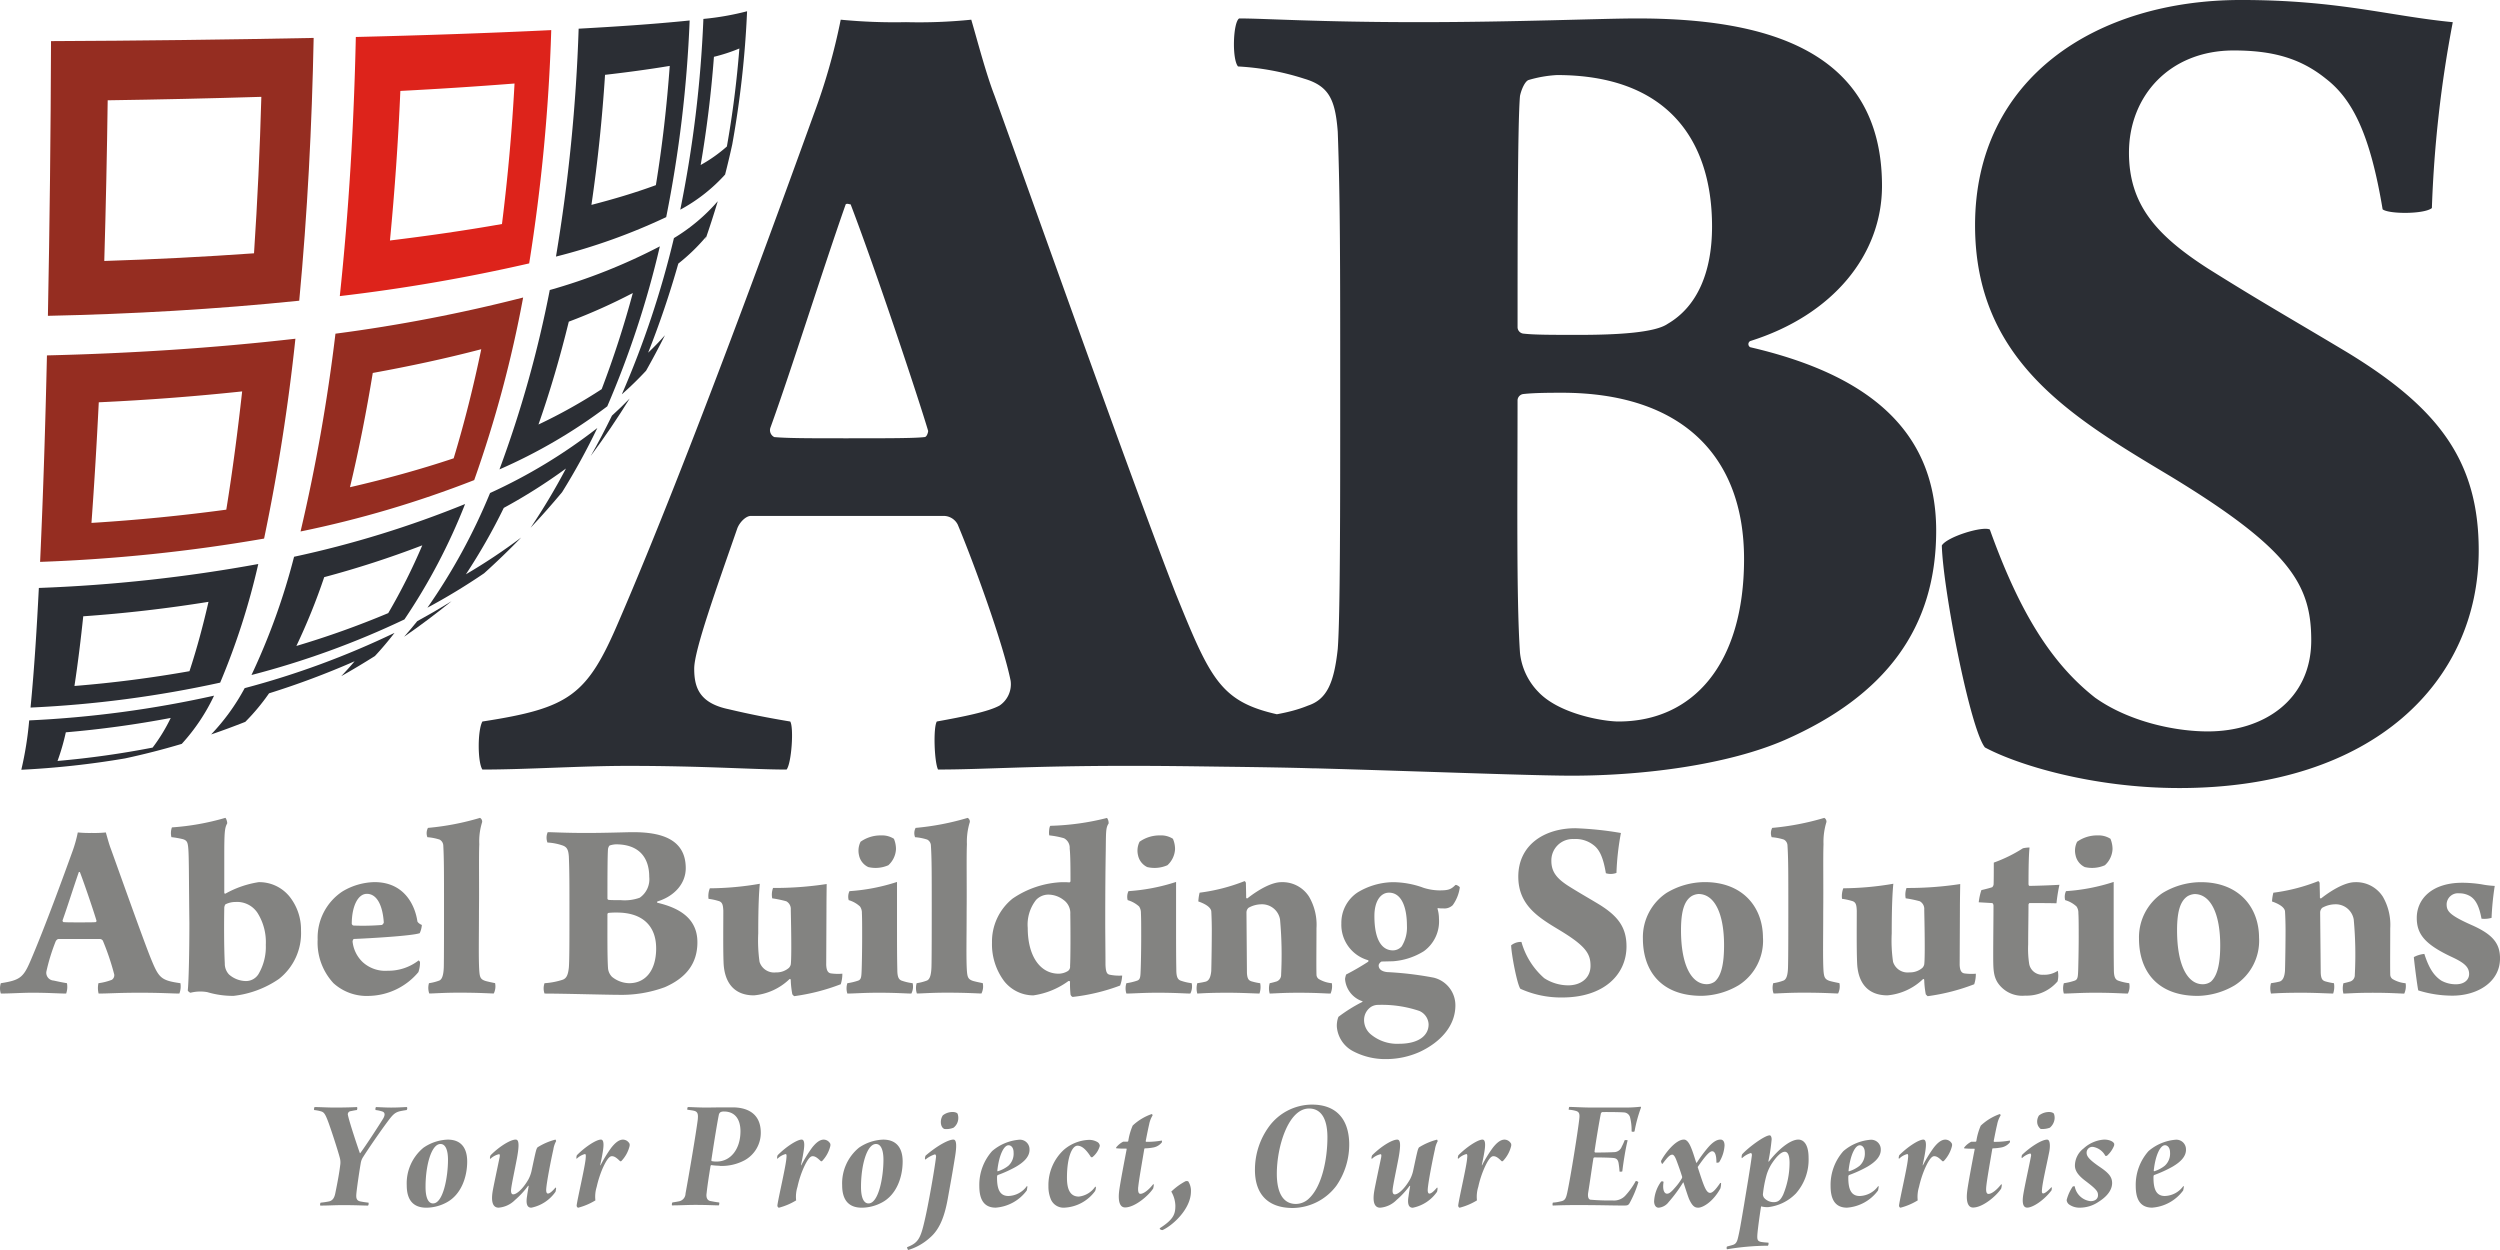 <svg xmlns="http://www.w3.org/2000/svg" xmlns:xlink="http://www.w3.org/1999/xlink" width="349.146" height="174.566" viewBox="0 0 349.146 174.566"><defs><style>.a{fill:none;}.b{clip-path:url(#a);}.c{fill:#952d21;}.d{fill:#2b2e34;}.e{fill:#dd231b;}.f{fill:#838381;}</style><clipPath id="a"><path class="a" d="M0,109.74H349.146V-64.826H0Z" transform="translate(0 64.826)"></path></clipPath></defs><g class="b"><g transform="translate(6.687 5.296)"><path class="c" d="M.276.281Q18.618.2,36.955-.166c-.24,12.255-.867,24.5-2.014,36.7-11.668,1.2-23.382,1.863-35.1,2.111Q.213,19.466.276.281M8.19,8.545q-.149,11.229-.477,22.439,10.458-.331,20.913-1.069.723-10.91,1.023-21.852-10.732.327-21.459.482" transform="translate(0.163 0.166)"></path></g><g transform="translate(95.009 1.574)"><path class="d" d="M2.028.672A38.24,38.24,0,0,0,8.13-.4,139.012,139.012,0,0,1,6.059,18.192q-.465,2.129-1,4.214A23.325,23.325,0,0,1-1.2,27.312,167.838,167.838,0,0,0,2.028.672M3.5,5.963q-.57,7.6-1.853,15.11a20.589,20.589,0,0,0,3.66-2.585c.805-4.527,1.384-9.1,1.745-13.688A23.811,23.811,0,0,1,3.5,5.963" transform="translate(1.198 0.397)"></path></g><g transform="translate(2.977 97.155)"><path class="d" d="M.692,2.172A150.515,150.515,0,0,0,26.509-1.283,27.076,27.076,0,0,1,22,5.449q-3.906,1.167-7.914,2.03A122.216,122.216,0,0,1-.409,9.066a48.674,48.674,0,0,0,1.1-6.894M5.806,3.836a30.775,30.775,0,0,1-1.158,4A127.975,127.975,0,0,0,17.929,5.969a23.949,23.949,0,0,0,2.529-4.142A144.456,144.456,0,0,1,5.806,3.836" transform="translate(0.409 1.283)"></path></g><g transform="translate(29.487 88.384)"><path class="d" d="M2.944,4.853a117.67,117.67,0,0,0,20.931-7.72C23.008-1.747,22.1-.662,21.131.372c-1.546.972-3.108,1.912-4.7,2.809Q17.394,2.175,18.3,1.1A114.749,114.749,0,0,1,6.348,5.578,29.5,29.5,0,0,1,3.03,9.563c-1.575.619-3.167,1.212-4.769,1.758A29.682,29.682,0,0,0,2.944,4.853" transform="translate(1.739 2.867)"></path></g><g transform="translate(56.435 83.961)"><path class="d" d="M1.153,1.755Q3.589.431,5.949-1.037C3.8.7,1.6,2.359-.681,3.931-.048,3.22.56,2.5,1.153,1.755" transform="translate(0.681 1.037)"></path></g><g transform="translate(4.265 78.769)"><path class="d" d="M.73,2.1A213.912,213.912,0,0,0,31.374-1.243a99.482,99.482,0,0,1-5.321,16.566A156.626,156.626,0,0,1-.431,18.805C.108,13.255.444,7.678.73,2.1m6.2,3.958c-.342,3.248-.738,6.5-1.228,9.732q8.074-.65,16.063-2.065c1.048-3.183,1.909-6.422,2.658-9.686q-8.688,1.4-17.493,2.02" transform="translate(0.431 1.243)"></path></g><g transform="translate(35.122 70.391)"><path class="d" d="M3.739,4.63A143.164,143.164,0,0,0,27.622-2.735a82.9,82.9,0,0,1-8.472,16.117,119.15,119.15,0,0,1-21.36,7.763A92.611,92.611,0,0,0,3.739,4.63M7.946,7.482A86.807,86.807,0,0,1,4.06,17.087,124.913,124.913,0,0,0,16.891,12.5a83.327,83.327,0,0,0,4.753-9.465,136.065,136.065,0,0,1-13.7,4.443" transform="translate(2.209 2.735)"></path></g><g transform="translate(59.694 59.776)"><path class="d" d="M5.5,5.707a74.977,74.977,0,0,0,14.98-9.078,93.973,93.973,0,0,1-4.92,8.962c-1.422,1.7-2.881,3.361-4.4,4.968A88.319,88.319,0,0,0,16.1,2.284a76.686,76.686,0,0,1-8.684,5.5A83.055,83.055,0,0,1,2.125,17.06a81.045,81.045,0,0,0,7.72-5.138q-2.5,2.581-5.173,4.993a87.835,87.835,0,0,1-7.92,4.809A83.033,83.033,0,0,0,5.5,5.707" transform="translate(3.247 3.371)"></path></g><g transform="translate(5.601 47.306)"><path class="c" d="M.6,1.464C12.2,1.187,23.773.454,35.3-.865a282.188,282.188,0,0,1-4.373,27.911A229.871,229.871,0,0,1-.355,30.3C.084,20.7.383,11.083.6,1.464M7.839,8.013c-.28,5.62-.609,11.232-1.021,16.844q9.44-.582,18.831-1.85c.886-5.477,1.6-10.987,2.214-16.515Q17.87,7.554,7.839,8.013" transform="translate(0.355 0.865)"></path></g><g transform="translate(41.975 41.549)"><path class="c" d="M3.064,3.176A220.757,220.757,0,0,0,29.276-1.876a167.53,167.53,0,0,1-6.834,25.5A147.982,147.982,0,0,1-1.81,30.8,250.487,250.487,0,0,0,3.064,3.176M8.275,8.661C7.4,14.014,6.355,19.344,5.092,24.619c4.882-1.126,9.718-2.445,14.482-4.037,1.516-5.009,2.787-10.1,3.851-15.236-5,1.311-10.069,2.391-15.15,3.315" transform="translate(1.81 1.876)"></path></g><g transform="translate(69.754 34.403)"><path class="d" d="M4.417,3.836a80.474,80.474,0,0,0,15.373-6.1,132.055,132.055,0,0,1-7.343,22.343A74.288,74.288,0,0,1-2.609,28.887,159.6,159.6,0,0,0,4.417,3.836M7.074,8.252c-1.193,4.861-2.582,9.659-4.236,14.366a73.919,73.919,0,0,0,8.83-4.939A138.848,138.848,0,0,0,16.015,4.253a79.312,79.312,0,0,1-8.94,4" transform="translate(2.609 2.266)"></path></g><g transform="translate(47.456 4.208)"><path class="e" d="M1.407.6c9.1-.221,18.2-.52,27.292-.959a255.8,255.8,0,0,1-3.081,32.581A246.515,246.515,0,0,1-.831,36.789C.443,24.771,1.148,12.694,1.407.6M7.625,8.135Q7.18,18.6,6.173,29.023c5.232-.638,10.456-1.384,15.645-2.3Q23.042,16.946,23.572,7.1,15.61,7.721,7.625,8.135" transform="translate(0.831 0.356)"></path></g><g transform="translate(77.646 2.86)"><path class="d" d="M1.991.721C7.161.433,12.337.1,17.493-.426a175.115,175.115,0,0,1-3.274,27.462A84.082,84.082,0,0,1-1.176,32.548,239.657,239.657,0,0,0,1.991.721M5.677,7.165c-.393,6.08-1.015,12.137-1.9,18.163,3.038-.786,6.045-1.67,9-2.757.9-5.512,1.532-11.07,1.936-16.653-3,.5-6.016.9-9.032,1.247" transform="translate(1.176 0.426)"></path></g><g transform="translate(82.5 55.66)"><path class="d" d="M1.864,1.5C2.717.735,3.536-.062,4.336-.886Q1.783,3.25-1.1,7.131C-.053,5.294.929,3.412,1.864,1.5" transform="translate(1.101 0.886)"></path></g><g transform="translate(86.844 28.103)"><path class="d" d="M4.574,3.237a25.519,25.519,0,0,0,6.121-5.149Q9.859.887,8.9,3.633c.062-.2.121-.407.178-.6A26.7,26.7,0,0,1,5.185,6.8,130.387,130.387,0,0,1,.971,19.243c.813-.776,1.6-1.586,2.348-2.44Q2.063,19.316.686,21.755a46.613,46.613,0,0,1-3.388,3.3A130.147,130.147,0,0,0,4.574,3.237" transform="translate(2.702 1.912)"></path></g><g transform="translate(66.86 -0.002)"><path class="d" d="M141.966,61.293c4.637,3.266,11.008,4.651,15.645,4.651,7.914,0,14.45-4.478,14.45-12.729,0-7.739-2.924-12.729-19.607-22.873-13.758-8.248-27.343-16.16-27.343-35.082,0-20.638,17.024-31.466,37.142-31.466,13.588,0,20.641,2.232,29.575,3.1A168,168,0,0,0,188.91-7.149c-1.034.867-6.016.867-6.88.175C180.312-17.29,177.9-22.28,174.124-25.2c-3.614-2.924-7.567-3.958-12.9-3.958-8.94,0-14.619,6.363-14.619,14.275,0,7.222,3.792,11.52,11.008,16.165,7.395,4.645,11.692,7.058,19.437,11.7,12.721,7.737,18.4,15.128,18.4,27.685,0,18.222-14.622,33.184-41.793,33.184-12.2,0-22.69-3.261-27.168-5.671-2.065-2.577-5.849-22.009-6.021-28.2.692-1.2,5.679-2.749,6.705-2.232,4.131,11.52,8.606,18.739,14.794,23.554M62.756-25.032c-.514.175-1.031,1.379-1.2,2.235-.337,3.781-.337,21.327-.337,32.333a.913.913,0,0,0,.856.856c1.543.172,3.956.172,7.731.172,5.677,0,10.669-.342,12.382-1.546,4.131-2.41,6.191-7.225,6.191-13.588,0-12.209-6.36-21.152-21.661-21.152a17.166,17.166,0,0,0-3.958.689M92.849,41.861c0-14.439-8.763-23.215-25.445-23.215-1.376,0-3.789,0-5.332.175a.915.915,0,0,0-.856.854c0,12.726-.175,27.69.337,35.26a9.183,9.183,0,0,0,2.574,5.5c2.93,3.1,9.118,4.123,11.178,4.123,10.327,0,17.544-7.9,17.544-22.7M22.342-33.63c3.614,0,11.006.52,25.108.52,13.421,0,25.628-.52,30.443-.52,17.194,0,34.221,3.961,34.221,23.39,0,9.627-6.878,18.05-18.4,21.664a.489.489,0,0,0,0,.864c14.792,3.439,25.967,10.486,25.967,25.617,0,13.583-7.053,23.043-21.152,29.239-7.909,3.439-19.607,4.982-29.748,4.982-7.737,0-36.6-1.252-48.474-1.252-.681-1.2-.881-5.623-.03-6.315,5.51-.684,8.773-1.026,11.7-2.23,2.577-.864,3.611-3.1,4.128-7.912.342-4.47.342-19.259.342-36.281,0-17.716,0-26.489-.342-35.944-.347-4.473-1.209-6.366-4.648-7.395a36.607,36.607,0,0,0-9.28-1.721c-.867-1.031-.692-6.188.164-6.708M-32.616-7.663c-3.264,9.285-7.564,23.045-10.491,31.129a1.078,1.078,0,0,0,.517,1.371c1.9.17,5.165.17,9.974.17,5.677,0,9.627,0,11.006-.17.339,0,.512-.687.512-.856-1.376-4.645-7.214-22.186-10.825-31.644-.175,0-.517-.172-.692,0M-64.26,50.459c9.8-22.7,22.7-58.295,27.176-70.676a86.317,86.317,0,0,0,3.775-13.238,77.692,77.692,0,0,0,9.121.345,71.794,71.794,0,0,0,9.11-.345c.859,2.919,2.065,7.567,3.269,10.658,6.016,16.682,19.254,54,25.278,69.473,5.849,14.447,6.708,15.993,19.954,17.883.517.862.3,6.576-.671,6.544-2.757-.086-6.689-.162-12.745-.234-3.555-.046-7.852-.116-13.071-.116-13.933,0-20.291.514-26.654.514-.517-1.031-.695-5.846-.17-6.708,3.783-.684,7.22-1.373,8.765-2.23a3.591,3.591,0,0,0,1.546-3.447c-1.031-5.157-5.154-16.5-7.395-21.834a2.21,2.21,0,0,0-1.89-1.2h-27c-.681,0-1.548.856-1.885,1.721-2.927,8.426-6.024,17.024-6.024,19.607s.684,4.809,4.812,5.668c2.919.692,5.507,1.206,8.6,1.718.52.862.178,5.849-.512,6.708-4.645,0-11.528-.514-22.181-.514-6.541,0-14.105.514-20.3.514-.684-1.031-.684-5.5,0-6.708,12.215-1.89,14.625-3.611,19.09-14.1" transform="translate(83.863 36.207)"></path></g><g transform="translate(-0.001 114.227)"><path class="f" d="M218.747,8.776a3.614,3.614,0,0,1-1.4.116c-.3-1.589-.741-2.626-1.589-3.145a2.973,2.973,0,0,0-1.554-.4,1.577,1.577,0,0,0-1.729,1.513c0,.956.323,1.519,3.576,2.957,2.884,1.29,3.88,2.547,3.88,4.616,0,3.328-3.178,5.208-6.643,5.208a15.953,15.953,0,0,1-4.777-.735c-.148-.668-.587-4.142-.614-4.653a4,4,0,0,1,1.465-.442c.63,1.952,1.3,3.021,2.367,3.727a4.165,4.165,0,0,0,2.036.514c1.179,0,1.85-.622,1.85-1.435,0-.964-.671-1.556-2.327-2.335-3.88-1.8-4.984-3.248-4.984-5.5,0-2.655,2.133-4.909,6.342-4.909a17.613,17.613,0,0,1,2.7.218,13.314,13.314,0,0,0,1.847.224,39.686,39.686,0,0,0-.444,4.467m-29.627,8.9c.512-.145.714-.738.776-1.481.038-1.1.081-3.985.081-5.72,0-.924-.043-2.254-.081-2.666-.062-.288-.331-.811-1.81-1.328a6.283,6.283,0,0,1,.188-1.223,25.9,25.9,0,0,0,6.274-1.618.4.4,0,0,1,.188.264c0,.323.038,1.354.038,2.025a.123.123,0,0,0,.18.113c1.7-1.333,3.476-2.254,4.726-2.254a4.407,4.407,0,0,1,3.886,2.028,7.832,7.832,0,0,1,1.031,4.4c0,2.4-.03,5.208,0,6.468a.777.777,0,0,0,.3.617,4.3,4.3,0,0,0,1.847.6,2.5,2.5,0,0,1-.189,1.446c-.592,0-1.839-.116-4.424-.116-2.068,0-2.809.07-4.072.116a2.856,2.856,0,0,1,0-1.446,9.872,9.872,0,0,0,1.007-.259.943.943,0,0,0,.582-.924A53.472,53.472,0,0,0,199.5,9a2.549,2.549,0,0,0-2.693-2.114,3.756,3.756,0,0,0-1.71.487A.943.943,0,0,0,194.81,8l.081,8.421c.035.961.291,1.144.765,1.258a8.161,8.161,0,0,0,1.083.224,2.955,2.955,0,0,1-.113,1.446c-1.443-.046-2.774-.116-4.4-.116-2.5,0-3.471.07-4.282.116a2.713,2.713,0,0,1,0-1.446c.442-.073.741-.113,1.179-.224M176.305,5.746c-.959.633-1.478,1.96-1.478,4.766,0,5.063,1.551,7.535,3.581,7.535a1.924,1.924,0,0,0,1.153-.369c.805-.738,1.293-2.214,1.293-5.063,0-4.427-1.341-7.163-3.587-7.163a2.3,2.3,0,0,0-.961.294m9.974,5.835a7.373,7.373,0,0,1-3.4,6.614,10.489,10.489,0,0,1-5.17,1.478c-5.73,0-8.2-3.549-8.2-8.014A7.457,7.457,0,0,1,172.8,5.307a10.4,10.4,0,0,1,5.351-1.516c5.286,0,8.127,3.471,8.127,7.79M164.747,1.427a4.445,4.445,0,0,1-2.806.256,2.342,2.342,0,0,1-1.29-1.659,2.739,2.739,0,0,1,.221-1.88,4.808,4.808,0,0,1,2.876-.883,3.063,3.063,0,0,1,1.777.471,3.843,3.843,0,0,1,.291,1.438,3.243,3.243,0,0,1-1.069,2.257m3.207,17.921c-.66,0-2.068-.116-4.575-.116-2.071,0-3.436.116-4.362.116a2.518,2.518,0,0,1,0-1.446,8.25,8.25,0,0,0,1.449-.337c.477-.14.512-.479.549-1.4.03-.856.075-3,.075-4.729,0-1.258,0-2.663-.046-3.328a1.53,1.53,0,0,0-.259-.921A3.9,3.9,0,0,0,159.2,6.3a1.858,1.858,0,0,1,.116-1.255,27.2,27.2,0,0,0,6.659-1.287v6.272c0,1.885,0,4.247.027,5.986,0,1.069.226,1.408.665,1.548a7.531,7.531,0,0,0,1.478.337,2.193,2.193,0,0,1-.189,1.446M154.224,6.71c-.043,0-.145.145-.145.221,0,1.406-.046,3.767-.046,5.542a13.834,13.834,0,0,0,.148,2.771,1.861,1.861,0,0,0,1.955,1.476,3.359,3.359,0,0,0,2.03-.552,3.272,3.272,0,0,1-.027,1.476,5.647,5.647,0,0,1-4.516,1.993,4.125,4.125,0,0,1-3.872-1.847c-.6-.991-.6-1.952-.6-3.983,0-1.89.04-5.173.04-6.732,0-.143-.073-.331-.183-.364L147.128,6.6A8.263,8.263,0,0,1,147.5,4.9c.485-.113,1.223-.3,1.516-.409a.72.72,0,0,0,.183-.337c.032-.218.032-2.211.032-3.094a20.17,20.17,0,0,0,4.069-2,4.2,4.2,0,0,1,.926-.108c-.11.961-.145,2.881-.145,5.1,0,.143.065.256.145.256.619,0,3.1-.078,4.171-.151a24.947,24.947,0,0,0-.412,2.585c-1.1-.032-2.5-.032-3.759-.032M128.216,4.645a42.291,42.291,0,0,0,6.985-.633c-.116,1.249-.224,3.062-.224,6.913a20.651,20.651,0,0,0,.186,3.988,2.12,2.12,0,0,0,2.286,1.476,2.635,2.635,0,0,0,1.81-.63,1,1,0,0,0,.259-.485c.073-.549.113-2.467,0-7.637a1.222,1.222,0,0,0-.625-1.182,16.5,16.5,0,0,0-1.966-.409,2.73,2.73,0,0,1,.116-1.443,48.331,48.331,0,0,0,7.5-.549c0,.221-.043,2.03-.043,3.759l-.035,7.543c.035.662.183,1.107.671,1.179a7.14,7.14,0,0,0,1.586.04,4.429,4.429,0,0,1-.226,1.473,28.471,28.471,0,0,1-6.506,1.667,2.639,2.639,0,0,1-.256-.261,12.848,12.848,0,0,1-.218-2c0-.075-.073-.191-.186-.11a8.207,8.207,0,0,1-4.947,2.254c-2.954,0-4.174-2-4.244-4.656-.078-1.845-.043-5.318-.043-7.166-.035-.778-.1-1.22-.7-1.368a8.356,8.356,0,0,0-1.36-.291,3.088,3.088,0,0,1,.18-1.476M118.425,17.9a6.809,6.809,0,0,0,1.443-.369c.447-.186.6-.889.625-1.847.043-1.223.043-6.059.043-8.272,0-4.949,0-6.91-.116-8.719a.968.968,0,0,0-.509-.851,7.574,7.574,0,0,0-1.7-.331,1.569,1.569,0,0,1,.075-1.3,36.921,36.921,0,0,0,7.273-1.4.6.6,0,0,1,.3.587,9.348,9.348,0,0,0-.409,3.1c-.073,1.812,0,5.833-.04,9.376,0,3.735-.065,6.654.04,8.313.078.889.194,1.185.886,1.406.409.113.778.186,1.336.3a2.27,2.27,0,0,1-.186,1.446c-.485,0-1.958-.116-4.839-.116-2.179,0-3.509.116-4.171.116a2.385,2.385,0,0,1-.046-1.446m-11.4-12.155c-.967.633-1.481,1.96-1.481,4.766,0,5.063,1.556,7.535,3.584,7.535a1.916,1.916,0,0,0,1.142-.369c.819-.738,1.287-2.214,1.287-5.063,0-4.427-1.322-7.163-3.579-7.163a2.238,2.238,0,0,0-.953.294m9.969,5.835a7.373,7.373,0,0,1-3.4,6.614,10.516,10.516,0,0,1-5.173,1.478c-5.725,0-8.2-3.549-8.2-8.014a7.444,7.444,0,0,1,3.288-6.352,10.427,10.427,0,0,1,5.356-1.516c5.281,0,8.124,3.471,8.124,7.79M86.448,17.2a6.181,6.181,0,0,0,3.353,1c1.7,0,3.11-.959,3.11-2.731,0-1.659-.636-2.736-4.214-4.912-2.954-1.777-5.873-3.479-5.873-7.537,0-4.438,3.654-6.762,7.982-6.762a46.858,46.858,0,0,1,6.35.665,36.9,36.9,0,0,0-.622,5.574,2.307,2.307,0,0,1-1.478.046C94.685.32,94.163-.754,93.347-1.376a4.038,4.038,0,0,0-2.763-.854A2.981,2.981,0,0,0,87.444.835c0,1.551.813,2.475,2.356,3.474,1.591,1,2.518,1.511,4.182,2.512,2.733,1.656,3.953,3.245,3.953,5.943,0,3.923-3.143,7.131-8.981,7.131a13.734,13.734,0,0,1-5.838-1.217c-.439-.557-1.249-4.726-1.29-6.062a2.124,2.124,0,0,1,1.438-.477,10.468,10.468,0,0,0,3.183,5.06M62.729,8.517c0,3.509,1.144,4.8,2.591,4.8a1.644,1.644,0,0,0,1.22-.557,4.971,4.971,0,0,0,.732-2.879c0-2.545-.732-4.624-2.507-4.624-1.142,0-2.036,1.15-2.036,3.256M70.3,23.7a2.138,2.138,0,0,0-1.29-1.923,16.307,16.307,0,0,0-5.76-.846,1.831,1.831,0,0,0-.961.259,2.191,2.191,0,0,0-1,1.737,2.6,2.6,0,0,0,.883,2.071,5.745,5.745,0,0,0,3.988,1.363c3.029,0,4.136-1.363,4.136-2.661m-.851-19.17a7.585,7.585,0,0,0,2.327.409c1.26,0,1.626-.113,2.259-.741.108-.11.625.221.625.331A5.516,5.516,0,0,1,73.67,7a1.663,1.663,0,0,1-1.333.455,3.5,3.5,0,0,1-.741-.043c-.038,0-.07.11-.038.14a5.068,5.068,0,0,1,.188,1.338,5.142,5.142,0,0,1-2.108,4.54A9.43,9.43,0,0,1,65.29,14.84c-.194,0-1.336.032-1.481.032-.154-.032-.485.3-.485.555,0,.482.4.851,1.217.924a46.775,46.775,0,0,1,6.468.776A3.969,3.969,0,0,1,74.039,21c0,2.911-2.141,5.17-4.99,6.5a11.492,11.492,0,0,1-4.659,1,9.641,9.641,0,0,1-4.575-1.069,4.242,4.242,0,0,1-2.327-3.4,3.388,3.388,0,0,1,.218-1.433,21.776,21.776,0,0,1,3.323-2.076c.081,0,.038-.11,0-.11a3.55,3.55,0,0,1-2.4-3.108,3.281,3.281,0,0,1,.151-.617,34.648,34.648,0,0,0,3.064-1.775c.07-.04.07-.224,0-.224a5.14,5.14,0,0,1-3.73-5.135A5.087,5.087,0,0,1,60.37,5.232,9.791,9.791,0,0,1,65.32,3.791a12.681,12.681,0,0,1,4.134.735M39.172,17.678c.517-.145.7-.738.773-1.481.032-1.1.075-3.985.075-5.72,0-.924-.043-2.254-.075-2.666-.075-.288-.331-.811-1.807-1.328a6.988,6.988,0,0,1,.178-1.223A25.906,25.906,0,0,0,44.6,3.643a.4.4,0,0,1,.183.264c0,.323.035,1.354.035,2.025A.127.127,0,0,0,45,6.045c1.7-1.333,3.471-2.254,4.731-2.254a4.387,4.387,0,0,1,3.872,2.028,7.788,7.788,0,0,1,1.037,4.4c0,2.4-.038,5.208,0,6.468a.763.763,0,0,0,.3.617,4.274,4.274,0,0,0,1.845.6,2.541,2.541,0,0,1-.183,1.446c-.6,0-1.847-.116-4.438-.116-2.063,0-2.8.07-4.058.116a2.635,2.635,0,0,1,0-1.446,9.5,9.5,0,0,0,.994-.259.958.958,0,0,0,.6-.924A55.1,55.1,0,0,0,49.55,9a2.534,2.534,0,0,0-1.112-1.7,2.577,2.577,0,0,0-1.589-.415,3.69,3.69,0,0,0-1.7.487A.885.885,0,0,0,44.862,8l.065,8.421c.038.961.3,1.144.776,1.258a7.8,7.8,0,0,0,1.074.224,2.825,2.825,0,0,1-.1,1.446c-1.449-.046-2.782-.116-4.4-.116-2.51,0-3.471.07-4.284.116a2.74,2.74,0,0,1,0-1.446c.444-.073.741-.113,1.185-.224M33.816,1.427A4.458,4.458,0,0,1,31,1.683,2.362,2.362,0,0,1,29.715.024a2.784,2.784,0,0,1,.218-1.88,4.825,4.825,0,0,1,2.881-.883,3.038,3.038,0,0,1,1.775.471,3.657,3.657,0,0,1,.3,1.438,3.265,3.265,0,0,1-1.069,2.257m3.207,17.921c-.665,0-2.071-.116-4.578-.116-2.068,0-3.439.116-4.357.116a2.388,2.388,0,0,1,0-1.446,8.256,8.256,0,0,0,1.441-.337c.479-.14.517-.479.549-1.4.04-.856.078-3,.078-4.729,0-1.258,0-2.663-.038-3.328a1.585,1.585,0,0,0-.256-.921A4.068,4.068,0,0,0,28.271,6.3a1.827,1.827,0,0,1,.113-1.255A27.131,27.131,0,0,0,35.03,3.759v6.272c0,1.885,0,4.247.035,5.986,0,1.069.224,1.408.673,1.548a7.353,7.353,0,0,0,1.473.337,2.161,2.161,0,0,1-.189,1.446M15.456,6.3a5.589,5.589,0,0,0-1.142,3.88c0,3.988,1.766,6.393,4.319,6.393a2.533,2.533,0,0,0,1.293-.377.738.738,0,0,0,.3-.7c.07-1.107.07-5.13.032-7.236a2.262,2.262,0,0,0-.959-2,3.493,3.493,0,0,0-2.149-.73,2.372,2.372,0,0,0-1.694.765M27.2,18.233a27.3,27.3,0,0,1-6.614,1.586.531.531,0,0,1-.294-.326,13.64,13.64,0,0,1-.07-1.815c0-.035-.113-.113-.232-.075a10.916,10.916,0,0,1-4.9,2,5.218,5.218,0,0,1-4.077-2,8.586,8.586,0,0,1-1.691-5.356,7.709,7.709,0,0,1,2.879-6.164,13.166,13.166,0,0,1,6.9-2.292c.272,0,.708,0,1,.032a.189.189,0,0,0,.183-.18c0-1.586,0-3.509-.11-4.543a1.509,1.509,0,0,0-.8-1.446,11.55,11.55,0,0,0-2.041-.393C17.231-2.93,17.3-4,17.487-4.08a35.552,35.552,0,0,0,7.9-1.1,1.23,1.23,0,0,1,.223.778c-.4.587-.369,1.179-.4,3.762-.038,2.257-.073,5.246-.073,10.2,0,1.29.035,4.252.035,5.757.038,1.077.218,1.333.63,1.408a6.689,6.689,0,0,0,1.7.108,4.412,4.412,0,0,1-.294,1.406M-1.2,17.9a6.865,6.865,0,0,0,1.435-.369c.447-.186.592-.889.633-1.847.04-1.223.04-6.059.04-8.272,0-4.949,0-6.91-.116-8.719a.97.97,0,0,0-.522-.851A7.274,7.274,0,0,0-1.42-2.488a1.569,1.569,0,0,1,.075-1.3,36.97,36.97,0,0,0,7.271-1.4.592.592,0,0,1,.3.587,9.22,9.22,0,0,0-.407,3.1c-.078,1.812,0,5.833-.038,9.376,0,3.735-.075,6.654.038,8.313.07.889.18,1.185.886,1.406.407.113.776.186,1.328.3a2.2,2.2,0,0,1-.186,1.446c-.479,0-1.958-.116-4.836-.116-2.181,0-3.514.116-4.179.116A2.427,2.427,0,0,1-1.2,17.9M-5.155,1.427a4.423,4.423,0,0,1-2.8.256A2.335,2.335,0,0,1-9.251.024a2.8,2.8,0,0,1,.221-1.88,4.834,4.834,0,0,1,2.879-.883,3.067,3.067,0,0,1,1.775.471A3.791,3.791,0,0,1-4.086-.83,3.243,3.243,0,0,1-5.155,1.427M-1.94,19.348c-.665,0-2.068-.116-4.578-.116-2.076,0-3.439.116-4.36.116a2.368,2.368,0,0,1,0-1.446,8.339,8.339,0,0,0,1.438-.337c.482-.14.52-.479.555-1.4.038-.856.073-3,.073-4.729,0-1.258,0-2.663-.035-3.328a1.517,1.517,0,0,0-.267-.921A3.935,3.935,0,0,0-10.691,6.3a1.8,1.8,0,0,1,.11-1.255A26.967,26.967,0,0,0-3.943,3.759v6.272c0,1.885,0,4.247.043,5.986,0,1.069.221,1.408.668,1.548a7.4,7.4,0,0,0,1.473.337,2.156,2.156,0,0,1-.18,1.446m-28.143-14.7a42.171,42.171,0,0,0,6.977-.633c-.113,1.249-.218,3.062-.218,6.913a21.261,21.261,0,0,0,.18,3.988,2.132,2.132,0,0,0,2.3,1.476,2.618,2.618,0,0,0,1.8-.63,1,1,0,0,0,.264-.485c.073-.549.113-2.467,0-7.637a1.22,1.22,0,0,0-.633-1.182,16.23,16.23,0,0,0-1.958-.409A2.676,2.676,0,0,1-21.255,4.6a48.116,48.116,0,0,0,7.489-.549c0,.221-.03,2.03-.03,3.759l-.035,7.543c.035.662.183,1.107.665,1.179a7.15,7.15,0,0,0,1.589.04,4.571,4.571,0,0,1-.226,1.473,28.522,28.522,0,0,1-6.5,1.667,1.585,1.585,0,0,1-.259-.261,12.534,12.534,0,0,1-.221-2c0-.075-.075-.191-.188-.11A8.194,8.194,0,0,1-23.916,19.6c-2.951,0-4.174-2-4.252-4.656-.073-1.845-.032-5.318-.032-7.166-.04-.778-.113-1.22-.7-1.368a8.308,8.308,0,0,0-1.365-.291,2.929,2.929,0,0,1,.183-1.476M-44.045-1.341c-.116.035-.224.3-.256.471-.083.819-.083,4.591-.083,6.953a.2.2,0,0,0,.191.183c.328.035.848.035,1.661.035a6.187,6.187,0,0,0,2.658-.337,3.132,3.132,0,0,0,1.328-2.911c0-2.623-1.357-4.546-4.651-4.546a3.42,3.42,0,0,0-.848.151m6.463,14.364c0-3.1-1.885-4.987-5.469-4.987a10.428,10.428,0,0,0-1.142.043.2.2,0,0,0-.191.183c0,2.731-.027,5.943.083,7.575a1.954,1.954,0,0,0,.555,1.177,3.937,3.937,0,0,0,2.4.889c2.214,0,3.767-1.7,3.767-4.879M-52.721-3.191c.767,0,2.362.11,5.388.11,2.881,0,5.5-.11,6.535-.11,3.7,0,7.351.846,7.351,5.028,0,2.071-1.476,3.878-3.958,4.648a.113.113,0,0,0,0,.183c3.188.746,5.585,2.262,5.585,5.512,0,2.914-1.511,4.947-4.543,6.274a17.48,17.48,0,0,1-6.393,1.072c-1.656,0-7.866-.178-10.413-.178a2.159,2.159,0,0,1,0-1.446,10.213,10.213,0,0,0,2.51-.477c.557-.188.776-.673.886-1.7.083-.961.083-4.139.083-7.8,0-3.8,0-5.69-.083-7.718-.073-.961-.256-1.36-1-1.583a7.659,7.659,0,0,0-1.99-.369,1.915,1.915,0,0,1,.038-1.446M-69.309,17.9a6.869,6.869,0,0,0,1.441-.369c.439-.186.59-.889.63-1.847.03-1.223.03-6.059.03-8.272,0-4.949,0-6.91-.1-8.719a.986.986,0,0,0-.522-.851,7.479,7.479,0,0,0-1.7-.331,1.58,1.58,0,0,1,.078-1.3,36.931,36.931,0,0,0,7.271-1.4.6.6,0,0,1,.3.587,8.909,8.909,0,0,0-.4,3.1c-.081,1.812,0,5.833-.046,9.376,0,3.735-.07,6.654.046,8.313.067.889.175,1.185.881,1.406.407.113.776.186,1.325.3a2.25,2.25,0,0,1-.183,1.446c-.477,0-1.955-.116-4.842-.116-2.176,0-3.5.116-4.169.116a2.385,2.385,0,0,1-.038-1.446M-80.094,9.594c0,.067.116.256.259.256a33.183,33.183,0,0,0,3.918-.078c.145-.032.256-.218.3-.331-.151-2.4-.961-4.02-2.362-4.02-1.3,0-2.111,1.842-2.111,4.174m9.53,5.388a4.267,4.267,0,0,1-.224,1.368,9.241,9.241,0,0,1-6.869,3.323A6.911,6.911,0,0,1-82.644,17.9a8.342,8.342,0,0,1-2.211-6.1,7.739,7.739,0,0,1,3.468-6.716,9.042,9.042,0,0,1,4.467-1.3c4.287,0,5.69,3.4,5.992,5.466.032.183.407.442.625.514a3.263,3.263,0,0,1-.3,1.153c-1.066.366-6.53.695-9.2.808-.105.038-.175.256-.175.364a4.643,4.643,0,0,0,1.433,2.887,4.675,4.675,0,0,0,3.476,1.185,6.914,6.914,0,0,0,4.319-1.443c.035.035.186.148.186.259M-97.678,6.856c-.108.032-.218.334-.218.52-.04,2.065-.04,5.647.073,7.755a2.186,2.186,0,0,0,.592,1.556A3.64,3.64,0,0,0-94.9,17.6a2.052,2.052,0,0,0,1.775-.959,7.483,7.483,0,0,0,1.029-4.1,7.675,7.675,0,0,0-1.142-4.432,3.415,3.415,0,0,0-3.1-1.551,3.13,3.13,0,0,0-1.333.3m8.76-1.214a7.4,7.4,0,0,1,1.732,4.912A8.116,8.116,0,0,1-90.254,17.3a13.919,13.919,0,0,1-6.347,2.37,12.465,12.465,0,0,1-3.66-.52,5.553,5.553,0,0,0-2.321.078c-.113.032-.412-.224-.412-.331.113-.889.224-4.871.224-9.422-.078-6.32-.038-9.673-.186-10.712-.073-.552-.183-.846-.811-1a13.04,13.04,0,0,0-1.511-.259,2.383,2.383,0,0,1,.07-1.363,34.931,34.931,0,0,0,7.459-1.333c.113.032.291.587.259.778-.334.622-.407,1.072-.407,4.54V5.262c.035.159.11.159.189.118A13.793,13.793,0,0,1-93.1,3.791a5.428,5.428,0,0,1,4.182,1.85m-29.293-3.256c-.7,2-1.629,4.955-2.251,6.689a.229.229,0,0,0,.11.294c.407.038,1.112.038,2.141.038,1.225,0,2.071,0,2.367-.038.067,0,.105-.145.105-.186-.288-.994-1.546-4.766-2.321-6.8-.043,0-.116-.038-.151,0M-125,14.872c2.1-4.879,4.871-12.524,5.83-15.18a18.274,18.274,0,0,0,.816-2.846,16.862,16.862,0,0,0,1.958.073,15.727,15.727,0,0,0,1.958-.073c.186.627.442,1.632.7,2.284,1.293,3.587,4.139,11.606,5.431,14.929,1.252,3.1,1.441,3.433,4.287,3.843a2.786,2.786,0,0,1-.148,1.446c-.964,0-2.51-.116-5.542-.116-2.994,0-4.36.116-5.736.116a3.17,3.17,0,0,1-.024-1.446,8.1,8.1,0,0,0,1.877-.477.773.773,0,0,0,.331-.738,35.067,35.067,0,0,0-1.581-4.7.486.486,0,0,0-.407-.256h-5.8c-.151,0-.337.183-.407.364a26.835,26.835,0,0,0-1.29,4.212,1.092,1.092,0,0,0,1.029,1.225c.627.145,1.185.256,1.85.369a2.833,2.833,0,0,1-.11,1.446c-1,0-2.477-.116-4.761-.116-1.4,0-3.032.116-4.362.116a2.328,2.328,0,0,1,0-1.446c2.617-.409,3.134-.776,4.1-3.029" transform="translate(129.219 5.184)"></path></g><g transform="translate(43.858 154.271)"><path class="f" d="M1.336,8.493c.617-.162.776-.727.886-1.341.275-1.344.525-2.7.636-3.66a2.466,2.466,0,0,0-.048-1.085C2.54,1.384,1.724-1.134,1.269-2.4.677-4.045.523-3.988-.094-4.153a6.485,6.485,0,0,0-.679-.11c-.043-.073,0-.39.07-.415.77,0,1.721.07,2.857.07,1.454,0,2.679-.046,3.067-.07a.543.543,0,0,1-.024.415c-.2.016-.727.132-.862.156a.441.441,0,0,0-.388.565C4.172-2.472,5.333.977,5.607,1.747c0,.019.046.019.067,0,.794-1.069,2.5-3.7,3.178-4.793.159-.269.434-.832-.116-1.015a4.467,4.467,0,0,0-.929-.2c-.046-.1-.022-.372.073-.415.2,0,1.263.07,2.084.07,1.134,0,1.837-.07,2.224-.07a.4.4,0,0,1-.043.415c-.272.038-.8.132-.98.175-.679.183-.972.477-1.748,1.527C8.375-1.158,6.741,1.225,6.084,2.27a2.151,2.151,0,0,0-.339.816c-.186,1.069-.479,3.04-.6,4.109-.067.662-.11,1.158.5,1.3a11.882,11.882,0,0,0,1.177.178c.024.094.024.366-.089.409-.638,0-1.61-.065-3.517-.065-1.155,0-1.955.065-3.134.065a.5.5,0,0,1,.046-.409,10.431,10.431,0,0,0,1.2-.178M20.6,2.93c0,2.087-.792,4.629-2.93,5.741a6,6,0,0,1-2.766.706c-1.818,0-2.747-1.045-2.747-3.134A6.453,6.453,0,0,1,14.494,1a6.368,6.368,0,0,1,3.38-1.131C19.9-.135,20.6,1.225,20.6,2.93M15.829,8.781c1.411,0,2.09-3.649,2.09-6.1,0-1.177-.272-2.2-1.048-2.2-1.271,0-2.087,2.973-2.087,5.989,0,1.75.5,2.313,1.045,2.313m9.2-6.875a2.579,2.579,0,0,0-1.177.636c-.024.019-.073-.024-.073-.043a.891.891,0,0,1,.094-.452C25.12.794,26.665-.135,27.368-.135c.407,0,.568.522.18,2.607-.339,1.8-.724,3.541-.813,4.314-.046.409.027.73.291.73.434,0,1.3-.657,2.138-2.114a4.775,4.775,0,0,0,.407-1.088c.66-3.089.66-3.062.843-3.361A8.858,8.858,0,0,1,32.931-.135a.464.464,0,0,1,.089.224,3.351,3.351,0,0,0-.382,1.136c-.342,1.5-.932,4.54-1,5.545-.024.312.027.63.232.63s.5-.178,1.066-.837A.1.1,0,0,1,33,6.605c.051.07-.043.477-.065.547a5.412,5.412,0,0,1-3.382,2.224c-.724,0-.724-.84-.59-1.635.07-.52.135-.821.226-1.406,0-.024-.067-.024-.092,0A11.767,11.767,0,0,1,27.279,8.3a3.621,3.621,0,0,1-2.294,1.072c-.5,0-1.134-.32-.837-2.224.113-.711.7-3.452.972-4.769.051-.272.07-.477-.092-.477M40.725,1c.59-.749,1.118-1.131,1.637-1.131a1.056,1.056,0,0,1,.929.614V.724a4.6,4.6,0,0,1-1.136,2.111.17.17,0,0,1-.2.048c-.388-.366-.724-.7-1.155-.7-.3,0-.679.361-1.274,1.678a14.7,14.7,0,0,0-.84,2.609,4.6,4.6,0,0,0-.18,1.885,8.891,8.891,0,0,1-2.4,1.023c-.073,0-.253-.113-.21-.388.164-1.112,1.069-4.971,1.233-6.312.043-.45.089-.792-.094-.792a2.557,2.557,0,0,0-1.139.657c-.016,0-.016-.024-.043-.043a.966.966,0,0,1,.067-.452C37.135.816,38.656-.135,39.273-.135c.568,0,.337,1.317.2,2.087-.067.409-.2,1.023-.3,1.5h.051A18.553,18.553,0,0,1,40.725,1M55.837,3.519A8.587,8.587,0,0,1,54.7,3.428c-.067,0-.094.065-.116.135-.226,1.39-.431,2.7-.547,3.792-.067.412-.019.978.522,1.091.345.067.84.159,1.228.2.046.046.024.366-.07.407-.541,0-1.565-.067-3.266-.067-1.134,0-2.111.067-3.25.067a.573.573,0,0,1,.054-.407c.407-.067.741-.113,1.013-.18A1.125,1.125,0,0,0,51.092,7.4c.5-2.72,1.457-8.353,1.707-10.306.062-.66.062-1.112-.506-1.247-.272-.073-.7-.11-.953-.159a.649.649,0,0,1,.07-.366c.611,0,1.336.07,2.814.07,1.521-.027,2.047-.027,3.431-.027,1.834,0,3.948.687,3.948,3.546a4.373,4.373,0,0,1-2.246,3.835,6.769,6.769,0,0,1-3.52.792ZM58.767-1.2c.022-1.977-.932-2.857-2.3-2.857a1.192,1.192,0,0,0-.452.073.559.559,0,0,0-.272.4c-.159.749-.611,3.428-1.042,6.312,0,.092.022.159.135.159a3.061,3.061,0,0,0,.592.046c2.017,0,3.31-1.8,3.336-4.134M68.76,1c.59-.749,1.115-1.131,1.635-1.131a1.052,1.052,0,0,1,.929.614V.724a4.617,4.617,0,0,1-1.131,2.111.171.171,0,0,1-.2.048c-.388-.366-.73-.7-1.155-.7-.3,0-.681.361-1.274,1.678a13.882,13.882,0,0,0-.837,2.609,4.519,4.519,0,0,0-.186,1.885,8.909,8.909,0,0,1-2.4,1.023c-.07,0-.256-.113-.21-.388.162-1.112,1.069-4.971,1.228-6.312.046-.45.092-.792-.089-.792a2.516,2.516,0,0,0-1.139.657c-.024,0-.024-.024-.046-.043a.967.967,0,0,1,.073-.452C65.178.816,66.7-.135,67.308-.135c.568,0,.339,1.317.2,2.087-.062.409-.2,1.023-.294,1.5h.043A18.812,18.812,0,0,1,68.76,1M81.416,2.93c0,2.087-.794,4.629-2.93,5.741a6.027,6.027,0,0,1-2.771.706c-1.815,0-2.747-1.045-2.747-3.134A6.445,6.445,0,0,1,75.309,1a6.376,6.376,0,0,1,3.38-1.131c2.022,0,2.728,1.36,2.728,3.064M76.647,8.781c1.408,0,2.087-3.649,2.087-6.1,0-1.177-.272-2.2-1.042-2.2C76.421.479,75.6,3.452,75.6,6.468c0,1.75.5,2.313,1.042,2.313m5.388,6.113c1.54-.592,1.882-1.2,2.448-3.684.522-2.173,1.433-7.421,1.6-8.919.016-.132-.027-.361-.164-.361a3.95,3.95,0,0,0-1.317.727c-.022-.027-.065-.046-.065-.1a1.044,1.044,0,0,1,.089-.45C86.255.7,87.822-.135,88.506-.135c.471,0,.471.975.2,2.564-.388,2.41-.547,3.223-.978,5.631-.474,2.674-1.2,4.4-2.518,5.518a7.844,7.844,0,0,1-3,1.7c-.094-.022-.18-.318-.18-.385m7.058-18.64a1.734,1.734,0,0,1,.094.727,1.7,1.7,0,0,1-.66,1.225,2.651,2.651,0,0,1-1.271.178c-.409-.153-.5-.679-.5-.926a1.675,1.675,0,0,1,.275-.975,2.2,2.2,0,0,1,1.36-.471c.431,0,.657.153.7.242M99.135,1.292c0,.907-.7,1.683-1.928,2.386a16.862,16.862,0,0,1-2.5,1.134c-.022,0-.086.089-.086.113a.87.87,0,0,0-.024.25c0,1.524.334,2.566,1.589,2.566a3.285,3.285,0,0,0,2.582-1.387c.027,0,.07.048.07.086a4.955,4.955,0,0,1-.089.53,5.922,5.922,0,0,1-4.341,2.4c-1.925,0-2.286-1.591-2.286-3.04a7.081,7.081,0,0,1,1.793-4.863,6.64,6.64,0,0,1,3.81-1.586,1.34,1.34,0,0,1,1.408,1.406M94.641,4.2c0,.043.022.11.067.089a4.536,4.536,0,0,0,1.478-.773,2.29,2.29,0,0,0,.724-1.861c0-.681-.361-1-.7-1-.662,0-1.341,1.39-1.57,3.546m9.724,1.023c0,1.718.525,2.6,1.656,2.6a3.2,3.2,0,0,0,2.294-1.39c.022,0,.092.054.092.1a1.338,1.338,0,0,1-.116.52,5.634,5.634,0,0,1-4.247,2.316,1.927,1.927,0,0,1-1.907-1.112,4.6,4.6,0,0,1-.361-1.909,6.709,6.709,0,0,1,2.135-5.041,5.705,5.705,0,0,1,3.444-1.4,2.272,2.272,0,0,1,1.322.337.679.679,0,0,1,.275.5,3.083,3.083,0,0,1-1.026,1.567.2.2,0,0,1-.226-.027c-.409-.633-1.069-1.567-1.863-1.567-.724,0-1.473,1.5-1.473,4.5m9.95,1.241c-.046.568,0,.98.315.98.409,0,1.1-.477,1.777-1.341.019,0,.089.019.089.065a3.638,3.638,0,0,1-.089.528c-.662,1.023-2.572,2.65-3.929,2.65-.73,0-1-.856-.821-2.313.116-.953.732-4.2,1.045-5.811,0-.043-.019-.092-.043-.092a12.394,12.394,0,0,1-1.408-.043.127.127,0,0,1,0-.137,2.982,2.982,0,0,1,.975-.794h.59a.124.124,0,0,0,.116-.108,8.541,8.541,0,0,1,.614-2.138A7.418,7.418,0,0,1,116.2-3.7c.07-.022.14.186.113.2a3.8,3.8,0,0,0-.474,1.252c-.137.587-.269,1.247-.477,2.31,0,.048.022.116.067.116A11.689,11.689,0,0,0,117.605,0c.048.022.027.245,0,.269A2,2,0,0,1,116.5.953a7.1,7.1,0,0,1-1.252.137c-.046,0-.089.067-.089.11-.364,2.162-.749,4.341-.84,5.267m3.024,5.765c1.912-1.223,2.16-1.968,2.16-3.129a4.113,4.113,0,0,0-.571-1.974,8.688,8.688,0,0,1,2-1.454.661.661,0,0,1,.364.019,2.394,2.394,0,0,1,.382,1.411c0,2.45-2.537,4.747-3.969,5.4a.545.545,0,0,1-.385-.159.267.267,0,0,1,.019-.116m13.276-8.262a10.2,10.2,0,0,1,1.931-5.881,7.493,7.493,0,0,1,6.037-3.108c3.108,0,5.087,1.723,5.194,5.335a10.142,10.142,0,0,1-1.791,5.994,7.735,7.735,0,0,1-6.083,3.11c-3.654,0-5.337-2.114-5.289-5.45M138.1,8.148c1.845-1.653,2.639-5.472,2.639-8.6,0-2.682-.934-4.023-2.566-4.023-2.881,0-4.5,5.291-4.5,9.11,0,2.674.891,4.217,2.661,4.217a2.648,2.648,0,0,0,1.766-.7m10.047-6.242a2.574,2.574,0,0,0-1.182.636c-.024.019-.067-.024-.067-.043a.838.838,0,0,1,.094-.452c1.247-1.252,2.792-2.181,3.49-2.181.412,0,.568.522.183,2.607-.342,1.8-.724,3.541-.813,4.314-.051.409.022.73.294.73.431,0,1.3-.657,2.133-2.114a4.869,4.869,0,0,0,.409-1.088c.66-3.089.66-3.062.837-3.361a9,9,0,0,1,2.523-1.088.492.492,0,0,1,.089.224,3.39,3.39,0,0,0-.385,1.136c-.339,1.5-.929,4.54-1,5.545-.022.312.016.63.226.63s.5-.178,1.066-.837c.022,0,.046.022.073.043a1.737,1.737,0,0,1-.073.547,5.414,5.414,0,0,1-3.38,2.224c-.73,0-.73-.84-.592-1.635.065-.52.132-.821.221-1.406,0-.024-.067-.024-.089,0A11.678,11.678,0,0,1,150.391,8.3,3.6,3.6,0,0,1,148.1,9.376c-.5,0-1.136-.32-.837-2.224.11-.711.7-3.452.975-4.769.043-.272.067-.477-.092-.477M163.841,1c.59-.749,1.115-1.131,1.635-1.131a1.063,1.063,0,0,1,.932.614V.724a4.574,4.574,0,0,1-1.136,2.111.169.169,0,0,1-.2.048c-.385-.366-.724-.7-1.158-.7-.3,0-.679.361-1.268,1.678a13.86,13.86,0,0,0-.84,2.609,4.605,4.605,0,0,0-.183,1.885,8.856,8.856,0,0,1-2.41,1.023c-.062,0-.248-.113-.2-.388.153-1.112,1.061-4.971,1.22-6.312.046-.45.089-.792-.092-.792a2.512,2.512,0,0,0-1.128.657c-.027,0-.027-.024-.051-.043-.048-.07.051-.409.07-.452,1.228-1.231,2.747-2.181,3.361-2.181.568,0,.342,1.317.2,2.087-.07.409-.2,1.023-.3,1.5h.043A17.969,17.969,0,0,1,163.841,1m9.595,7.473c.477-.137.617-.385.794-1.185.5-2.313,1.5-8.668,1.678-10.26.07-.611.07-1-.428-1.155a4.578,4.578,0,0,0-1.045-.18A1.575,1.575,0,0,1,174.5-4.7c.452,0,2,.089,3.043.089h4.47a18.9,18.9,0,0,0,2.475-.116.215.215,0,0,1,.048.116,19.42,19.42,0,0,0-.907,3.334.43.43,0,0,1-.412,0,7.188,7.188,0,0,0-.226-2.02.938.938,0,0,0-.864-.633c-.541-.048-2.472-.062-3-.048a.317.317,0,0,0-.2.2c-.25,1.249-.66,3.724-.886,5.3a.143.143,0,0,0,.137.151c.929,0,2.065-.019,2.72-.062a1.17,1.17,0,0,0,.953-.776,6.162,6.162,0,0,0,.388-.862c.022-.067.366-.043.431,0-.092.318-.3,1.314-.431,2.133-.14.846-.229,1.476-.318,2.2a.591.591,0,0,1-.388.022,11.611,11.611,0,0,0-.135-1.2c-.067-.337-.2-.614-.611-.679-.364-.07-2.138-.092-2.747-.092a.177.177,0,0,0-.162.18c-.229,1.406-.5,3.406-.727,4.766-.086.611.073.91.32.956a30.845,30.845,0,0,0,3.132.11,2.162,2.162,0,0,0,1.7-.633,10.2,10.2,0,0,0,1.5-2.09.559.559,0,0,1,.361.156,14.7,14.7,0,0,1-1.247,2.973c-.178.275-.3.3-.821.3-1.764,0-3.1-.065-6.514-.065-2.108,0-3.11.065-3.38.065a.6.6,0,0,1,.024-.409,5.809,5.809,0,0,0,1.2-.2m14.038-5.224a.8.8,0,0,1-.137-.385c.482-.953,2-2.994,3.2-2.994.364,0,.681.382.953,1.018s.407,1.091.749,2.162c.046.086.065.086.118.019a19.609,19.609,0,0,1,1.427-1.95c.832-1,1.406-1.249,1.858-1.249.318,0,.568.224.568.837a4.95,4.95,0,0,1-.749,2.316c-.043.067-.412.113-.385.046,0-1.158-.248-1.565-.6-1.565-.407,0-1.109.883-1.968,2.13a.129.129,0,0,0-.022.159c.767,2.337,1.112,3.52,1.7,3.52.318,0,.7-.337,1.406-1.36,0-.043.094-.043.137.022a3.109,3.109,0,0,1-.094.706c-1.042,1.907-2.472,2.7-3.086,2.7-.431,0-.794-.113-1.293-1.206-.159-.385-.471-1.357-.773-2.289-.022-.046-.04-.046-.065-.022A19.747,19.747,0,0,1,188.4,8.582,1.956,1.956,0,0,1,187,9.376c-.342,0-.614-.272-.638-.864a5.1,5.1,0,0,1,.956-2.747c.065-.113.364-.07.364.024-.186,1.2.159,1.632.477,1.632.269,0,.522-.137,1.158-.881a7.522,7.522,0,0,0,.9-1.228.338.338,0,0,0,.048-.3c-.294-.953-.636-1.863-.816-2.34-.113-.269-.3-.7-.547-.7-.342,0-.676.366-1.36,1.271-.024,0-.051.027-.07,0m18.64,4.2a6.4,6.4,0,0,1-3.853,1.858,3.5,3.5,0,0,1-.956-.11c-.156.953-.474,3.223-.522,4-.04.679.048.881.574.975a9.69,9.69,0,0,0,.972.092.526.526,0,0,1-.067.428,35.608,35.608,0,0,0-5.72.5.392.392,0,0,1,0-.385c.425-.116.544-.14.816-.226.361-.113.565-.345.7-.907.256-1.026.415-2.025.889-4.817.294-1.815.84-4.976,1.066-6.719.022-.18,0-.385-.159-.385a3.228,3.228,0,0,0-1.225.724c0-.019-.043-.065-.043-.11a1.075,1.075,0,0,1,.07-.431c.767-.883,3.129-2.658,3.856-2.658.159,0,.269.253.269.568a28.072,28.072,0,0,1-.452,3.043c0,.046.043.073.07.046,1.336-1.729,3-3.064,4.107-3.064.727,0,1.433.654,1.433,2.542a7.135,7.135,0,0,1-1.823,5.041m-1.745.153a11.619,11.619,0,0,0,.91-4.47c0-1.136-.275-1.565-.657-1.565-.431,0-1.048.479-1.842,1.678A6.761,6.761,0,0,0,202.1,4.7a15.971,15.971,0,0,0-.544,2.838.968.968,0,0,0,.159.452,1.779,1.779,0,0,0,1.338.614c.751,0,1.021-.434,1.314-1m13.653-6.309c0,.907-.706,1.683-1.925,2.386a17.14,17.14,0,0,1-2.5,1.134c-.022,0-.089.089-.089.113a.975.975,0,0,0-.022.25c0,1.524.342,2.566,1.589,2.566a3.289,3.289,0,0,0,2.585-1.387.1.1,0,0,1,.07.086,3.9,3.9,0,0,1-.094.53,5.91,5.91,0,0,1-4.33,2.4c-1.933,0-2.294-1.591-2.294-3.04A7.094,7.094,0,0,1,212.8,1.473a6.647,6.647,0,0,1,3.81-1.586,1.34,1.34,0,0,1,1.408,1.406m-4.5,2.911c0,.043.024.11.07.089a4.535,4.535,0,0,0,1.478-.773,2.307,2.307,0,0,0,.724-1.861c0-.681-.364-1-.7-1-.66,0-1.338,1.39-1.57,3.546M225.41,1c.584-.749,1.107-1.131,1.632-1.131a1.05,1.05,0,0,1,.932.614V.724a4.621,4.621,0,0,1-1.134,2.111.179.179,0,0,1-.21.048c-.388-.366-.722-.7-1.155-.7-.291,0-.679.361-1.271,1.678a14.457,14.457,0,0,0-.843,2.609,4.7,4.7,0,0,0-.183,1.885,8.872,8.872,0,0,1-2.4,1.023c-.067,0-.248-.113-.2-.388.162-1.112,1.069-4.971,1.223-6.312.048-.45.094-.792-.089-.792a2.521,2.521,0,0,0-1.134.657c-.024,0-.024-.024-.043-.043-.048-.07.043-.409.065-.452,1.228-1.231,2.747-2.181,3.363-2.181.565,0,.334,1.317.2,2.087-.07.409-.2,1.023-.3,1.5h.046A18.243,18.243,0,0,1,225.41,1m7.338,5.472c-.048.568,0,.98.315.98.415,0,1.093-.477,1.772-1.341.027,0,.089.019.089.065a2.792,2.792,0,0,1-.089.528c-.66,1.023-2.569,2.65-3.929,2.65-.724,0-1-.856-.813-2.313.113-.953.724-4.2,1.039-5.811,0-.043-.016-.092-.04-.092a12.472,12.472,0,0,1-1.411-.043.154.154,0,0,1,0-.137,2.982,2.982,0,0,1,.975-.794h.6a.129.129,0,0,0,.113-.108,8.54,8.54,0,0,1,.614-2.138,7.424,7.424,0,0,1,2.65-1.616c.078-.022.14.186.116.2a3.786,3.786,0,0,0-.477,1.252C234.13-1.659,234-1,233.79.064c0,.048.022.116.067.116A11.689,11.689,0,0,0,236.036,0c.046.022.024.245,0,.269a2,2,0,0,1-1.112.681,7.041,7.041,0,0,1-1.247.137c-.043,0-.089.067-.089.11-.366,2.162-.751,4.341-.84,5.267m9.156.094a1.134,1.134,0,0,1-.048.409c-1.131,1.473-2.655,2.4-3.382,2.4-.7,0-.7-.932-.544-1.885.272-1.567.837-4.063,1.069-5.31.043-.186-.027-.364-.118-.364a2.706,2.706,0,0,0-1.128.636c-.027,0-.051,0-.051-.024A.661.661,0,0,1,237.752,2c1.088-1.061,2.72-2.13,3.5-2.13.452,0,.452,1.018.267,1.839-.364,1.834-.929,4.177-.991,5.2-.027.342.019.474.175.474.207,0,.59-.272,1.139-.864,0,0,.067.027.067.048M242.2-3.746a1.645,1.645,0,0,1,.092.727,1.87,1.87,0,0,1-.66,1.225,3.106,3.106,0,0,1-1.271.178,1.263,1.263,0,0,1-.5-.972,1.563,1.563,0,0,1,.25-.91,2.3,2.3,0,0,1,1.384-.49c.428,0,.66.153.7.242m8.429,4.2a1.278,1.278,0,0,1-.024.267,3.8,3.8,0,0,1-.972,1.387.3.3,0,0,1-.25.022A2.394,2.394,0,0,0,247.653.883a.806.806,0,0,0-.886.821c0,.477.318.953,1.928,2.041,1.225.837,1.632,1.387,1.632,2.2,0,.727-.423,1.68-1.855,2.588a4.663,4.663,0,0,1-2.682.84,2.478,2.478,0,0,1-1.446-.431.837.837,0,0,1-.364-.641,5.88,5.88,0,0,1,.837-1.863c.043-.038.275-.105.294-.013a2.527,2.527,0,0,0,2.2,2.041c.681,0,1.045-.366,1.045-.819,0-.5-.135-.792-1.769-2.022-.889-.676-1.454-1.336-1.454-2.135a3.066,3.066,0,0,1,1.225-2.4,4.7,4.7,0,0,1,2.863-1.225c.633,0,1.268.224,1.4.592m10.023.835c0,.907-.706,1.683-1.931,2.386a17.117,17.117,0,0,1-2.5,1.134c-.022,0-.092.089-.092.113a1.292,1.292,0,0,0-.016.25c0,1.524.334,2.566,1.581,2.566a3.29,3.29,0,0,0,2.588-1.387c.027,0,.07.048.07.086a4.366,4.366,0,0,1-.092.53,5.91,5.91,0,0,1-4.333,2.4c-1.933,0-2.292-1.591-2.292-3.04a7.093,7.093,0,0,1,1.791-4.863,6.655,6.655,0,0,1,3.813-1.586,1.344,1.344,0,0,1,1.411,1.406m-4.5,2.911c0,.043.024.11.07.089a4.43,4.43,0,0,0,1.473-.773,2.276,2.276,0,0,0,.732-1.861c0-.681-.369-1-.708-1-.657,0-1.338,1.39-1.567,3.546" transform="translate(0.789 5.017)"></path></g></g></svg>
